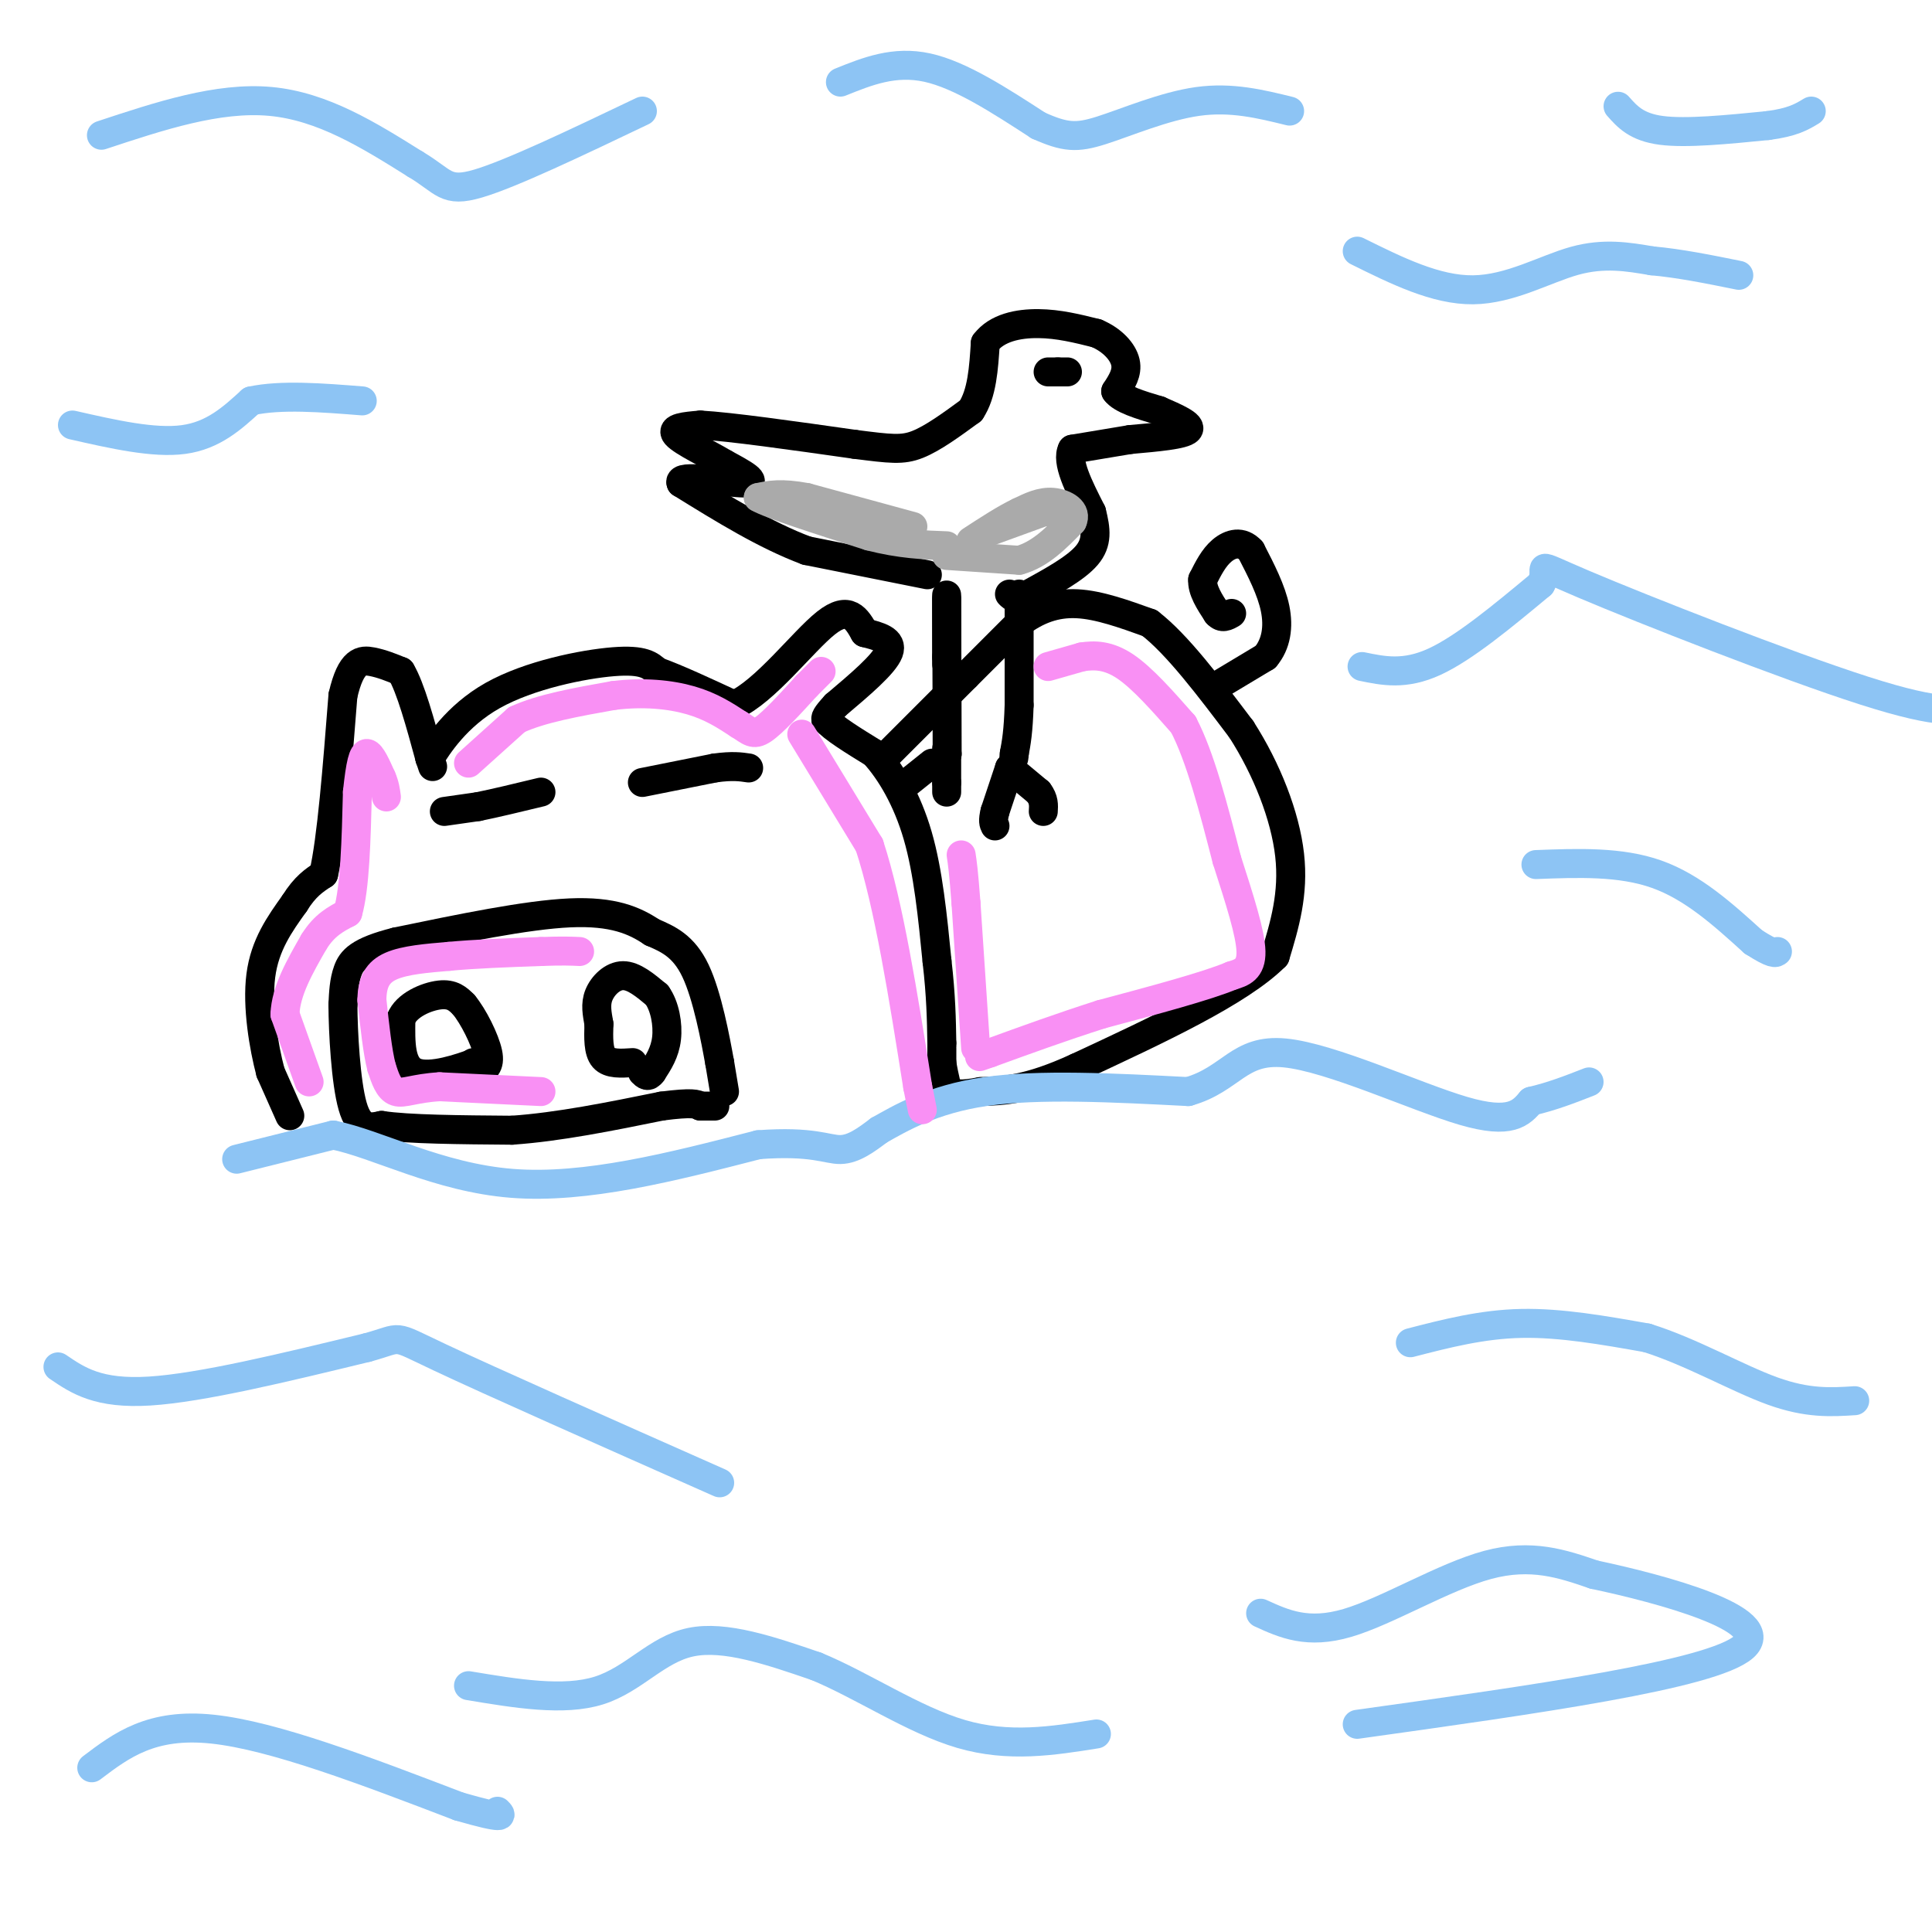 <svg viewBox='0 0 400 400' version='1.1' xmlns='http://www.w3.org/2000/svg' xmlns:xlink='http://www.w3.org/1999/xlink'><g fill='none' stroke='#000000' stroke-width='6' stroke-linecap='round' stroke-linejoin='round'><path d='M98,220c0.000,0.000 0.100,0.100 0.1,0.1'/><path d='M98.1,220.1c-2.540,0.927 -8.940,3.193 -12.1,1.9c-3.160,-1.293 -3.080,-6.147 -3,-11'/><path d='M83,211c1.089,-2.911 5.311,-4.689 8,-5c2.689,-0.311 3.844,0.844 5,2'/><path d='M96,208c1.978,2.356 4.422,7.244 5,10c0.578,2.756 -0.711,3.378 -2,4'/><path d='M131,220c-2.417,0.167 -4.833,0.333 -6,-1c-1.167,-1.333 -1.083,-4.167 -1,-7'/><path d='M124,212c-0.369,-2.155 -0.792,-4.042 0,-6c0.792,-1.958 2.798,-3.988 5,-4c2.202,-0.012 4.601,1.994 7,4'/><path d='M136,206c1.667,2.311 2.333,6.089 2,9c-0.333,2.911 -1.667,4.956 -3,7'/><path d='M135,222c-0.833,1.167 -1.417,0.583 -2,0'/><path d='M150,226c0.000,0.000 -1.000,-6.000 -1,-6'/><path d='M149,220c-0.867,-4.800 -2.533,-13.800 -5,-19c-2.467,-5.200 -5.733,-6.600 -9,-8'/><path d='M135,193c-3.578,-2.400 -8.022,-4.400 -17,-4c-8.978,0.400 -22.489,3.200 -36,6'/><path d='M82,195c-7.778,1.956 -9.222,3.844 -10,6c-0.778,2.156 -0.889,4.578 -1,7'/><path d='M71,208c0.022,5.578 0.578,16.022 2,21c1.422,4.978 3.711,4.489 6,4'/><path d='M79,233c5.500,0.833 16.250,0.917 27,1'/><path d='M106,234c9.667,-0.667 20.333,-2.833 31,-5'/><path d='M137,229c6.500,-0.833 7.250,-0.417 8,0'/><path d='M145,229c1.833,0.000 2.417,0.000 3,0'/><path d='M92,168c0.000,0.000 7.000,-1.000 7,-1'/><path d='M99,167c3.333,-0.667 8.167,-1.833 13,-3'/><path d='M133,162c0.000,0.000 15.000,-3.000 15,-3'/><path d='M148,159c3.667,-0.500 5.333,-0.250 7,0'/><path d='M60,231c0.000,0.000 -4.000,-9.000 -4,-9'/><path d='M56,222c-1.378,-5.178 -2.822,-13.622 -2,-20c0.822,-6.378 3.911,-10.689 7,-15'/><path d='M61,187c2.167,-3.500 4.083,-4.750 6,-6'/><path d='M67,181c1.667,-7.167 2.833,-22.083 4,-37'/><path d='M71,144c1.689,-7.400 3.911,-7.400 6,-7c2.089,0.400 4.044,1.200 6,2'/><path d='M83,139c2.000,3.333 4.000,10.667 6,18'/><path d='M89,157c1.000,3.000 0.500,1.500 0,0'/><path d='M89,157c1.560,-2.500 5.458,-8.750 13,-13c7.542,-4.250 18.726,-6.500 25,-7c6.274,-0.500 7.637,0.750 9,2'/><path d='M136,139c4.167,1.500 10.083,4.250 16,7'/><path d='M152,146c6.356,-2.778 14.244,-13.222 19,-17c4.756,-3.778 6.378,-0.889 8,2'/><path d='M179,131c2.844,0.711 5.956,1.489 5,4c-0.956,2.511 -5.978,6.756 -11,11'/><path d='M173,146c-2.167,2.333 -2.083,2.667 -2,3'/><path d='M171,149c1.333,1.667 5.667,4.333 10,7'/><path d='M181,156c3.378,3.711 6.822,9.489 9,17c2.178,7.511 3.089,16.756 4,26'/><path d='M194,199c0.833,7.167 0.917,12.083 1,17'/><path d='M195,216c0.167,3.000 0.083,2.000 0,1'/><path d='M195,217c0.000,0.667 0.000,1.833 0,3'/><path d='M195,220c0.167,1.333 0.583,3.167 1,5'/><path d='M184,156c0.000,0.000 16.000,-16.000 16,-16'/><path d='M200,140c4.500,-4.500 7.750,-7.750 11,-11'/><path d='M211,129c3.711,-2.778 7.489,-4.222 12,-4c4.511,0.222 9.756,2.111 15,4'/><path d='M238,129c5.667,4.333 12.333,13.167 19,22'/><path d='M257,151c5.311,8.267 9.089,17.933 10,26c0.911,8.067 -1.044,14.533 -3,21'/><path d='M264,198c-7.333,7.333 -24.167,15.167 -41,23'/><path d='M223,221c-10.167,4.667 -15.083,4.833 -20,5'/><path d='M203,226c-4.333,0.833 -5.167,0.417 -6,0'/><path d='M252,142c0.000,0.000 10.000,-6.000 10,-6'/><path d='M262,136c2.222,-2.622 2.778,-6.178 2,-10c-0.778,-3.822 -2.889,-7.911 -5,-12'/><path d='M259,114c-1.933,-2.133 -4.267,-1.467 -6,0c-1.733,1.467 -2.867,3.733 -4,6'/><path d='M249,120c-0.167,2.167 1.417,4.583 3,7'/><path d='M252,127c1.000,1.167 2.000,0.583 3,0'/><path d='M196,156c0.000,0.000 0.100,0.100 0.1,0.1'/><path d='M196.1,156.1c0.000,-5.333 -0.050,-18.717 -0.1,-32.1'/><path d='M196,124c-0.017,-3.350 -0.008,4.325 0,12'/><path d='M196,136c0.000,2.167 0.000,1.583 0,1'/><path d='M211,123c0.000,0.000 0.000,23.000 0,23'/><path d='M211,146c-0.167,5.500 -0.583,7.750 -1,10'/><path d='M210,156c-0.167,1.667 -0.083,0.833 0,0'/><path d='M192,119c0.000,0.000 -25.000,-5.000 -25,-5'/><path d='M167,114c-8.500,-3.167 -17.250,-8.583 -26,-14'/><path d='M141,100c-0.978,-2.000 9.578,0.000 13,0c3.422,0.000 -0.289,-2.000 -4,-4'/><path d='M150,96c-3.067,-1.867 -8.733,-4.533 -10,-6c-1.267,-1.467 1.867,-1.733 5,-2'/><path d='M145,88c6.167,0.333 19.083,2.167 32,4'/><path d='M177,92c7.378,0.933 9.822,1.267 13,0c3.178,-1.267 7.089,-4.133 11,-7'/><path d='M201,85c2.333,-3.500 2.667,-8.750 3,-14'/><path d='M204,71c2.378,-3.156 6.822,-4.044 11,-4c4.178,0.044 8.089,1.022 12,2'/><path d='M227,69c3.289,1.378 5.511,3.822 6,6c0.489,2.178 -0.756,4.089 -2,6'/><path d='M231,81c1.167,1.667 5.083,2.833 9,4'/><path d='M240,85c3.267,1.422 6.933,2.978 6,4c-0.933,1.022 -6.467,1.511 -12,2'/><path d='M234,91c-4.000,0.667 -8.000,1.333 -12,2'/><path d='M222,93c-1.333,2.500 1.333,7.750 4,13'/><path d='M226,106c0.933,3.667 1.267,6.333 -1,9c-2.267,2.667 -7.133,5.333 -12,8'/><path d='M213,123c-2.667,1.333 -3.333,0.667 -4,0'/><path d='M217,77c0.000,0.000 2.000,0.000 2,0'/><path d='M219,77c0.667,0.000 1.333,0.000 2,0'/><path d='M209,159c0.000,0.000 6.000,5.000 6,5'/><path d='M215,164c1.167,1.500 1.083,2.750 1,4'/><path d='M209,159c0.000,0.000 -3.000,9.000 -3,9'/><path d='M206,168c-0.500,2.000 -0.250,2.500 0,3'/><path d='M196,155c0.000,0.000 0.000,7.000 0,7'/><path d='M196,162c0.000,1.500 0.000,1.750 0,2'/><path d='M193,158c0.000,0.000 -5.000,4.000 -5,4'/></g>
<g fill='none' stroke='#AAAAAA' stroke-width='6' stroke-linecap='round' stroke-linejoin='round'><path d='M189,109c0.000,0.000 -22.000,-6.000 -22,-6'/><path d='M167,103c-5.333,-1.000 -7.667,-0.500 -10,0'/><path d='M157,103c2.167,1.333 12.583,4.667 23,8'/><path d='M180,111c6.500,1.667 11.250,1.833 16,2'/><path d='M196,115c0.000,0.000 15.000,1.000 15,1'/><path d='M211,116c4.333,-1.167 7.667,-4.583 11,-8'/><path d='M222,108c1.133,-2.222 -1.533,-3.778 -4,-4c-2.467,-0.222 -4.733,0.889 -7,2'/><path d='M211,106c-2.833,1.333 -6.417,3.667 -10,6'/><path d='M205,110c0.000,0.000 11.000,-4.000 11,-4'/><path d='M216,106c2.000,-0.667 1.500,-0.333 1,0'/></g>
<g fill='none' stroke='#8DC4F4' stroke-width='6' stroke-linecap='round' stroke-linejoin='round'><path d='M49,240c0.000,0.000 20.000,-5.000 20,-5'/><path d='M69,235c9.067,1.800 21.733,8.800 37,10c15.267,1.200 33.133,-3.400 51,-8'/><path d='M157,237c11.356,-0.844 14.244,1.044 17,1c2.756,-0.044 5.378,-2.022 8,-4'/><path d='M182,234c4.267,-2.400 10.933,-6.400 22,-8c11.067,-1.600 26.533,-0.800 42,0'/><path d='M246,226c8.988,-2.548 10.458,-8.917 20,-8c9.542,0.917 27.155,9.119 37,12c9.845,2.881 11.923,0.440 14,-2'/><path d='M317,228c4.333,-1.000 8.167,-2.500 12,-4'/><path d='M282,138c4.417,0.917 8.833,1.833 15,-1c6.167,-2.833 14.083,-9.417 22,-16'/><path d='M319,121c2.262,-3.750 -3.083,-5.125 9,0c12.083,5.125 41.595,16.750 58,22c16.405,5.250 19.702,4.125 23,3'/><path d='M281,52c8.156,4.044 16.311,8.089 24,8c7.689,-0.089 14.911,-4.311 21,-6c6.089,-1.689 11.044,-0.844 16,0'/><path d='M342,54c5.667,0.500 11.833,1.750 18,3'/><path d='M318,179c8.750,-0.333 17.500,-0.667 25,2c7.500,2.667 13.750,8.333 20,14'/><path d='M363,195c4.167,2.667 4.583,2.333 5,2'/><path d='M292,278c7.417,-1.917 14.833,-3.833 23,-4c8.167,-0.167 17.083,1.417 26,3'/><path d='M341,277c9.067,2.822 18.733,8.378 26,11c7.267,2.622 12.133,2.311 17,2'/><path d='M261,334c4.867,2.222 9.733,4.444 18,2c8.267,-2.444 19.933,-9.556 29,-12c9.067,-2.444 15.533,-0.222 22,2'/><path d='M330,326c13.867,2.933 37.533,9.267 31,15c-6.533,5.733 -43.267,10.867 -80,16'/><path d='M97,349c9.867,1.644 19.733,3.289 27,1c7.267,-2.289 11.933,-8.511 19,-10c7.067,-1.489 16.533,1.756 26,5'/><path d='M169,345c9.467,3.889 20.133,11.111 30,14c9.867,2.889 18.933,1.444 28,0'/><path d='M12,283c4.167,2.833 8.333,5.667 19,5c10.667,-0.667 27.833,-4.833 45,-9'/><path d='M76,279c7.756,-2.111 4.644,-2.889 15,2c10.356,4.889 34.178,15.444 58,26'/><path d='M19,366c6.167,-4.667 12.333,-9.333 25,-8c12.667,1.333 31.833,8.667 51,16'/><path d='M95,374c9.833,2.833 8.917,1.917 8,1'/><path d='M15,88c8.417,1.917 16.833,3.833 23,3c6.167,-0.833 10.083,-4.417 14,-8'/><path d='M52,83c6.167,-1.333 14.583,-0.667 23,0'/><path d='M21,28c12.083,-4.000 24.167,-8.000 35,-7c10.833,1.000 20.417,7.000 30,13'/><path d='M86,34c6.044,3.578 6.156,6.022 13,4c6.844,-2.022 20.422,-8.511 34,-15'/><path d='M174,17c5.583,-2.250 11.167,-4.500 18,-3c6.833,1.500 14.917,6.750 23,12'/><path d='M215,26c5.536,2.464 7.875,2.625 13,1c5.125,-1.625 13.036,-5.036 20,-6c6.964,-0.964 12.982,0.518 19,2'/><path d='M335,22c1.917,2.167 3.833,4.333 9,5c5.167,0.667 13.583,-0.167 22,-1'/><path d='M366,26c5.167,-0.667 7.083,-1.833 9,-3'/></g>
<g fill='none' stroke='#F990F4' stroke-width='6' stroke-linecap='round' stroke-linejoin='round'><path d='M64,224c0.000,0.000 -5.000,-14.000 -5,-14'/><path d='M59,210c0.167,-4.833 3.083,-9.917 6,-15'/><path d='M65,195c2.167,-3.500 4.583,-4.750 7,-6'/><path d='M72,189c1.500,-5.167 1.750,-15.083 2,-25'/><path d='M74,164c0.622,-5.889 1.178,-8.111 2,-8c0.822,0.111 1.911,2.556 3,5'/><path d='M79,161c0.667,1.500 0.833,2.750 1,4'/><path d='M112,226c0.000,0.000 -21.000,-1.000 -21,-1'/><path d='M91,225c-5.133,0.289 -7.467,1.511 -9,1c-1.533,-0.511 -2.267,-2.756 -3,-5'/><path d='M79,221c-0.833,-3.167 -1.417,-8.583 -2,-14'/><path d='M77,207c0.044,-3.644 1.156,-5.756 4,-7c2.844,-1.244 7.422,-1.622 12,-2'/><path d='M93,198c5.167,-0.500 12.083,-0.750 19,-1'/><path d='M112,197c4.500,-0.167 6.250,-0.083 8,0'/><path d='M97,158c0.000,0.000 10.000,-9.000 10,-9'/><path d='M107,149c5.000,-2.333 12.500,-3.667 20,-5'/><path d='M127,144c6.222,-0.778 11.778,-0.222 16,1c4.222,1.222 7.111,3.111 10,5'/><path d='M153,150c2.267,1.400 2.933,2.400 5,1c2.067,-1.400 5.533,-5.200 9,-9'/><path d='M167,142c2.000,-2.000 2.500,-2.500 3,-3'/><path d='M202,217c0.000,0.000 -2.000,-30.000 -2,-30'/><path d='M200,187c-0.500,-6.667 -0.750,-8.333 -1,-10'/><path d='M217,138c0.000,0.000 7.000,-2.000 7,-2'/><path d='M224,136c2.556,-0.400 5.444,-0.400 9,2c3.556,2.400 7.778,7.200 12,12'/><path d='M245,150c3.500,6.667 6.250,17.333 9,28'/><path d='M254,178c2.689,8.356 4.911,15.244 5,19c0.089,3.756 -1.956,4.378 -4,5'/><path d='M255,202c-5.167,2.167 -16.083,5.083 -27,8'/><path d='M228,210c-8.333,2.667 -15.667,5.333 -23,8'/><path d='M205,218c-3.833,1.333 -1.917,0.667 0,0'/><path d='M166,152c0.000,0.000 14.000,23.000 14,23'/><path d='M180,175c4.000,12.167 7.000,31.083 10,50'/><path d='M190,225c1.667,8.333 0.833,4.167 0,0'/></g>
</svg>